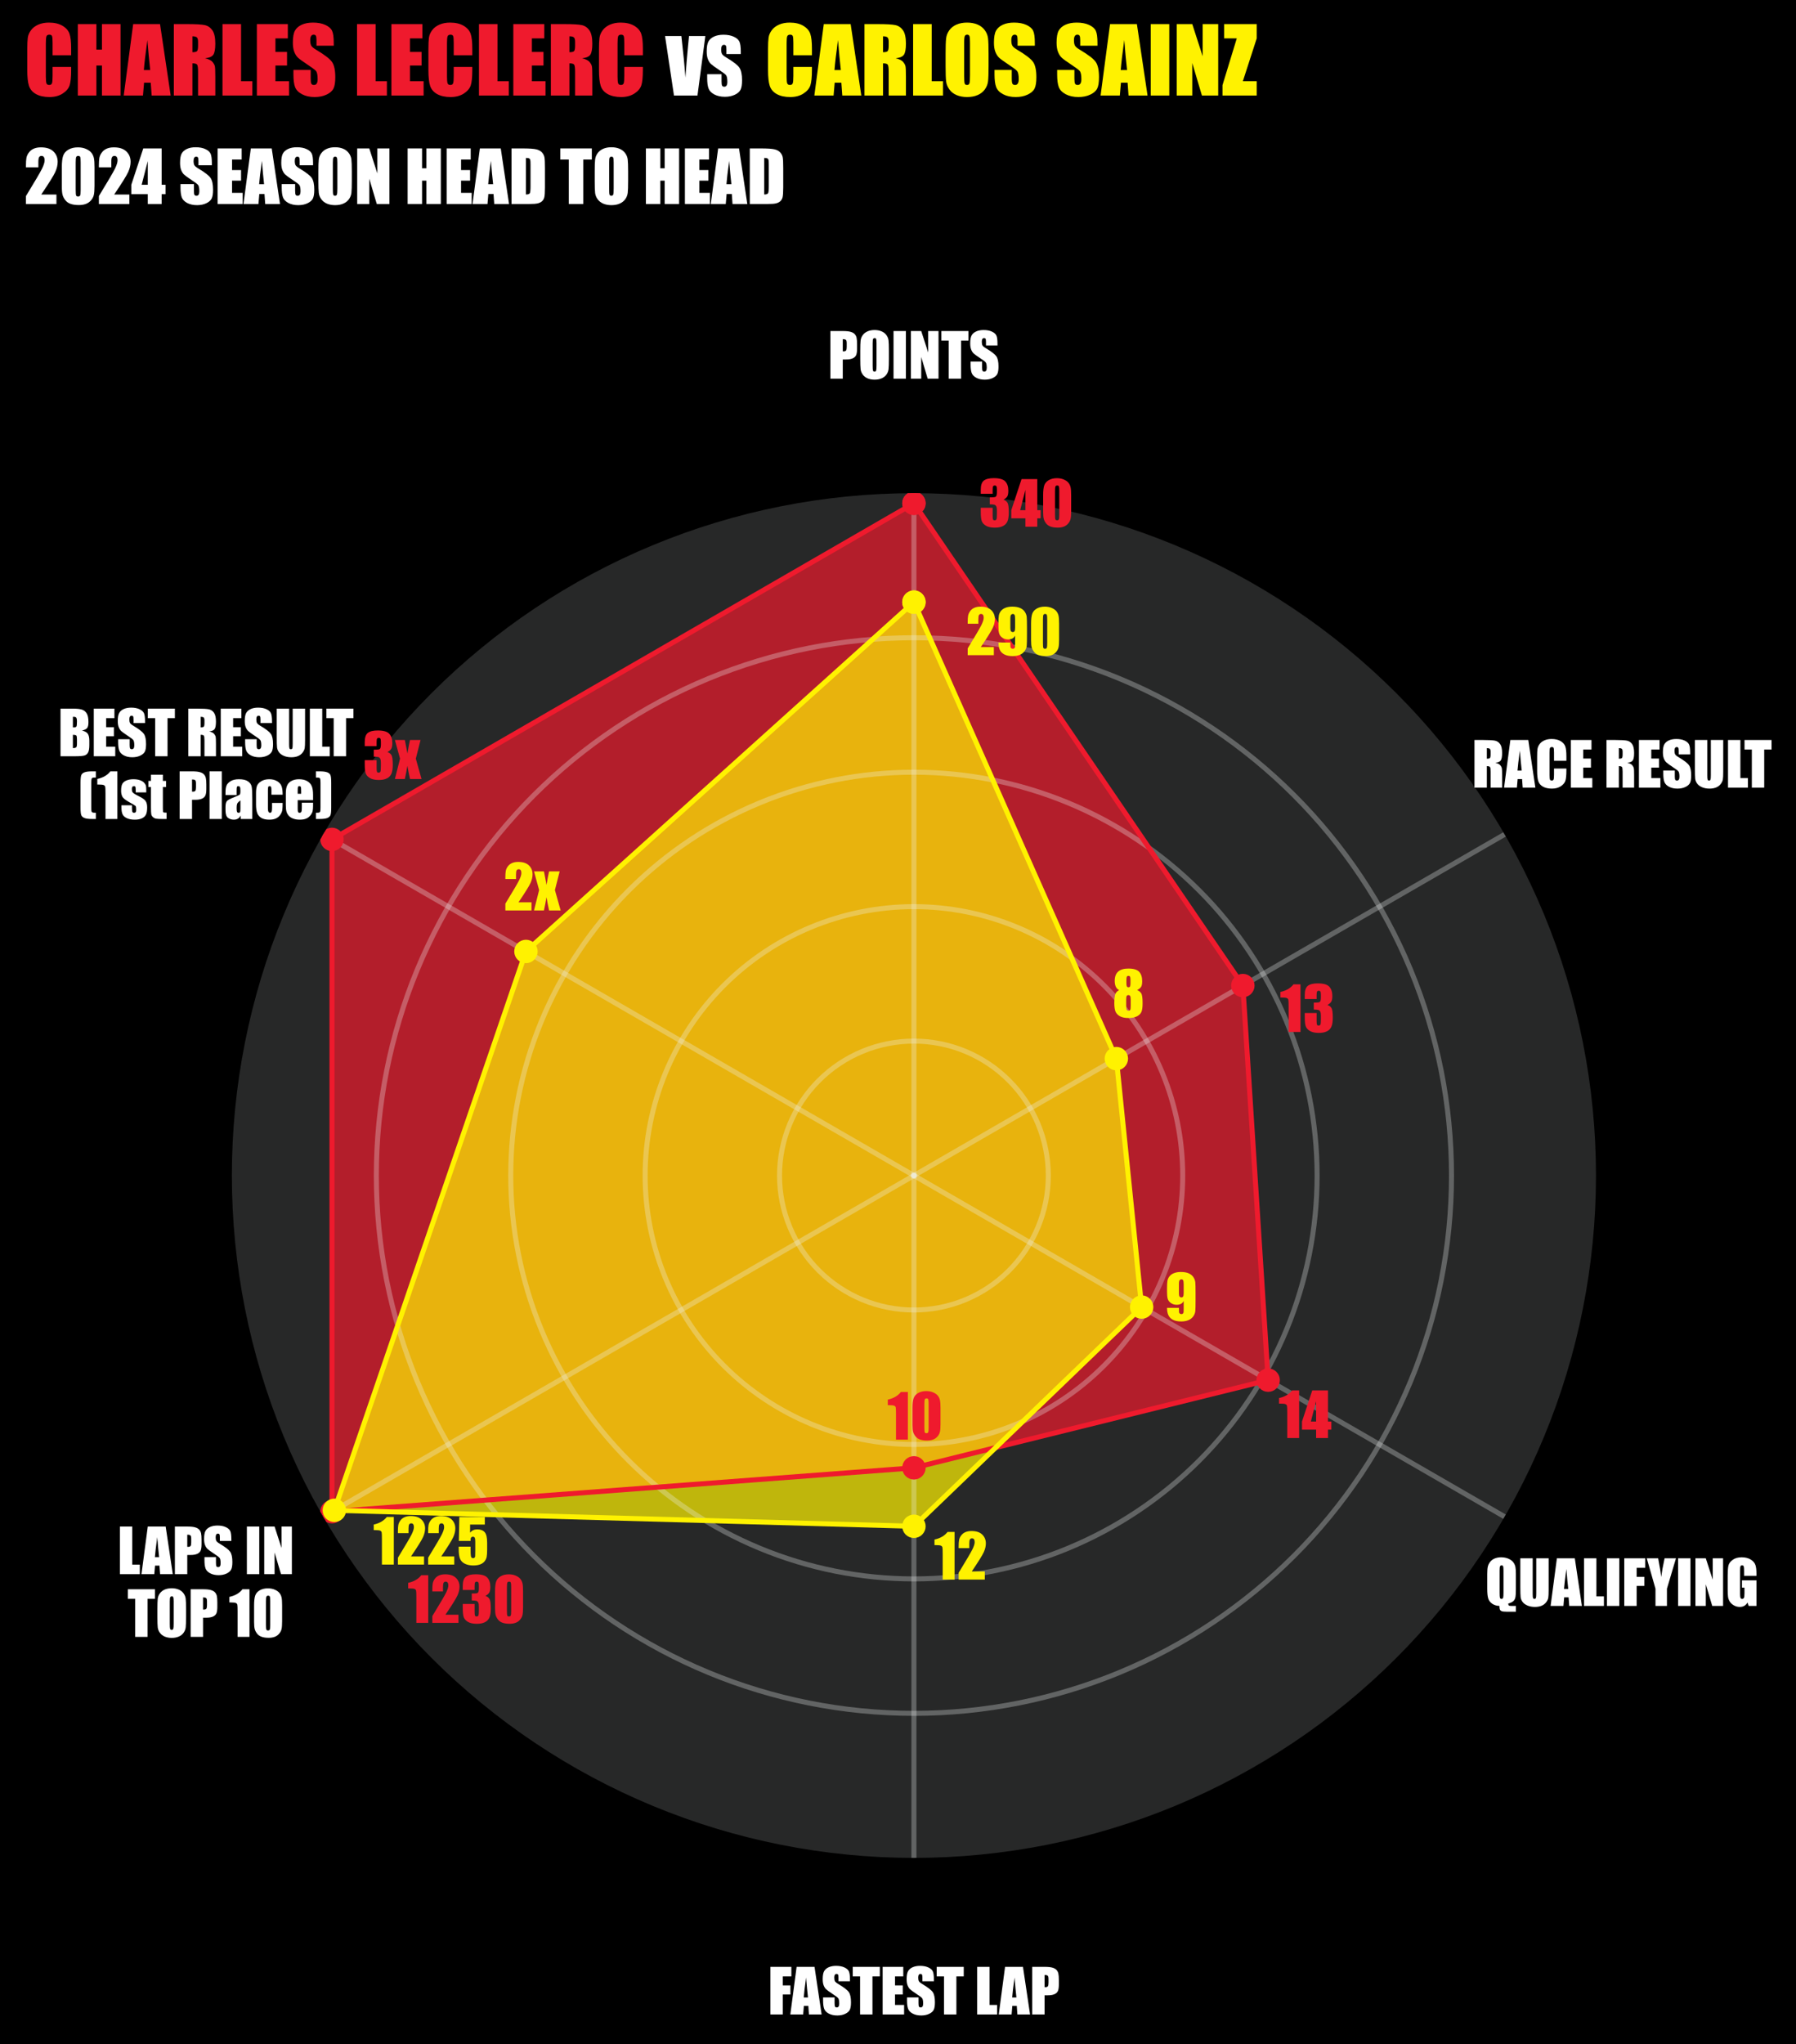 <?xml version="1.0" encoding="UTF-8" standalone="no"?> <svg xmlns="http://www.w3.org/2000/svg" xmlns:xlink="http://www.w3.org/1999/xlink" height="610.688pt" version="1.1" viewBox="0 0 536.782 610.688" width="536.782pt"><defs><style type="text/css">*{stroke-linecap:butt;stroke-linejoin:round;}</style></defs><g id="figure_1"><g id="patch_1"><path d="M 0 610.688 L 536.782 610.688 L 536.782 0 L 0 0 z "></path></g><g id="axes_1"><g id="patch_2"><path d="M 477 351.193 C 477 324.423 471.727 297.914 461.483 273.183 C 451.239 248.451 436.222 225.978 417.294 207.049 C 398.365 188.12 375.892 173.104 351.16 162.86 C 326.428 152.616 299.919 147.343 273.15 147.343 C 246.381 147.343 219.872 152.616 195.14 162.86 C 170.408 173.104 147.935 188.12 129.006 207.049 C 110.078 225.978 95.061 248.451 84.817 273.183 C 74.573 297.914 69.3 324.423 69.3 351.193 C 69.3 377.962 74.573 404.471 84.817 429.203 C 95.061 453.934 110.078 476.408 129.006 495.336 C 147.935 514.265 170.408 529.281 195.14 539.525 C 219.872 549.77 246.381 555.043 273.15 555.043 C 299.919 555.043 326.428 549.77 351.16 539.525 C 375.892 529.281 398.365 514.265 417.294 495.336 C 436.222 476.408 451.239 453.934 461.483 429.203 C 471.727 404.471 477 377.962 477 351.193 M 273.15 351.193 C 273.15 351.193 273.15 351.193 273.15 351.193 C 273.15 351.193 273.15 351.193 273.15 351.193 C 273.15 351.193 273.15 351.193 273.15 351.193 C 273.15 351.193 273.15 351.193 273.15 351.193 C 273.15 351.193 273.15 351.193 273.15 351.193 C 273.15 351.193 273.15 351.193 273.15 351.193 C 273.15 351.193 273.15 351.193 273.15 351.193 C 273.15 351.193 273.15 351.193 273.15 351.193 C 273.15 351.193 273.15 351.193 273.15 351.193 C 273.15 351.193 273.15 351.193 273.15 351.193 C 273.15 351.193 273.15 351.193 273.15 351.193 C 273.15 351.193 273.15 351.193 273.15 351.193 C 273.15 351.193 273.15 351.193 273.15 351.193 C 273.15 351.193 273.15 351.193 273.15 351.193 C 273.15 351.193 273.15 351.193 273.15 351.193 C 273.15 351.193 273.15 351.193 273.15 351.193 M 477 351.193 z " style="fill:#272828;"></path></g><g id="patch_3"><path clip-path="url(#p24b8069a42)" d="M 273.15 150.355 L 371.458 294.434 L 379.021 412.317 L 273.15 438.513 L 99.22 451.611 L 99.22 250.774 z " style="fill:#ef1a2d;opacity:0.7;"></path></g><g id="patch_4"><path clip-path="url(#p24b8069a42)" d="M 273.15 179.89 L 333.648 316.264 L 341.21 390.487 L 273.15 455.977 L 99.927 451.203 L 157.196 284.247 z " style="fill:#fff200;opacity:0.7;"></path></g><g id="matplotlib.axis_1"><g id="xtick_1"><g id="line2d_1"><path clip-path="url(#p24b8069a42)" d="M 273.15 351.193 L 273.15 147.343 " style="fill:none;stroke:#eff0f2;stroke-linecap:square;stroke-opacity:0.3;stroke-width:1.5;"></path></g><g id="text_1"><g style="fill:#ffffff;" transform="translate(247.445 113.126)scale(0.18 -0.18)"><defs><path d="M 4.109 79.047 L 24.812 79.047 Q 33.203 79.047 37.719 77.734 Q 42.234 76.422 44.5 73.922 Q 46.781 71.438 47.578 67.891 Q 48.391 64.359 48.391 56.938 L 48.391 50.047 Q 48.391 42.484 46.828 39.016 Q 45.266 35.547 41.094 33.688 Q 36.922 31.844 30.172 31.844 L 24.656 31.844 L 24.656 0 L 4.109 0 z M 24.656 65.531 L 24.656 45.406 Q 25.531 45.359 26.172 45.359 Q 29 45.359 30.094 46.75 Q 31.203 48.141 31.203 52.547 L 31.203 59.031 Q 31.203 63.094 29.922 64.312 Q 28.656 65.531 24.656 65.531 z " id="Impact-80"></path><path d="M 51.078 32.766 Q 51.078 20.844 50.516 15.891 Q 49.953 10.938 47 6.828 Q 44.047 2.734 39.016 0.531 Q 33.984 -1.656 27.297 -1.656 Q 20.953 -1.656 15.891 0.406 Q 10.844 2.484 7.766 6.641 Q 4.688 10.797 4.094 15.672 Q 3.516 20.562 3.516 32.766 L 3.516 46.297 Q 3.516 58.203 4.078 63.156 Q 4.641 68.109 7.594 72.203 Q 10.547 76.312 15.578 78.516 Q 20.609 80.719 27.297 80.719 Q 33.641 80.719 38.688 78.641 Q 43.75 76.562 46.828 72.406 Q 49.906 68.266 50.484 63.375 Q 51.078 58.5 51.078 46.297 z M 30.516 58.734 Q 30.516 64.266 29.906 65.797 Q 29.297 67.328 27.391 67.328 Q 25.781 67.328 24.922 66.078 Q 24.078 64.844 24.078 58.734 L 24.078 21.828 Q 24.078 14.938 24.641 13.328 Q 25.203 11.719 27.25 11.719 Q 29.344 11.719 29.922 13.578 Q 30.516 15.438 30.516 22.406 z " id="Impact-79"></path><path d="M 24.656 79.047 L 24.656 0 L 4.109 0 L 4.109 79.047 z " id="Impact-73"></path><path d="M 50 79.047 L 50 0 L 31.984 0 L 21.297 35.938 L 21.297 0 L 4.109 0 L 4.109 79.047 L 21.297 79.047 L 32.812 43.453 L 32.812 79.047 z " id="Impact-78"></path><path d="M 45.516 79.047 L 45.516 63.234 L 33.297 63.234 L 33.297 0 L 12.75 0 L 12.75 63.234 L 0.594 63.234 L 0.594 79.047 z " id="Impact-84"></path><path d="M 47.656 55.125 L 28.562 55.125 L 28.562 60.984 Q 28.562 65.094 27.828 66.203 Q 27.094 67.328 25.391 67.328 Q 23.531 67.328 22.578 65.812 Q 21.625 64.312 21.625 61.234 Q 21.625 57.281 22.703 55.281 Q 23.734 53.266 28.516 50.438 Q 42.234 42.281 45.797 37.062 Q 49.359 31.844 49.359 20.219 Q 49.359 11.766 47.375 7.766 Q 45.406 3.766 39.734 1.047 Q 34.078 -1.656 26.562 -1.656 Q 18.312 -1.656 12.469 1.469 Q 6.641 4.594 4.828 9.422 Q 3.031 14.266 3.031 23.141 L 3.031 28.328 L 22.125 28.328 L 22.125 18.703 Q 22.125 14.266 22.922 12.984 Q 23.734 11.719 25.781 11.719 Q 27.828 11.719 28.828 13.328 Q 29.828 14.938 29.828 18.109 Q 29.828 25.094 27.938 27.25 Q 25.984 29.391 18.312 34.422 Q 10.641 39.5 8.156 41.797 Q 5.672 44.094 4.031 48.141 Q 2.391 52.203 2.391 58.5 Q 2.391 67.578 4.703 71.781 Q 7.031 75.984 12.203 78.344 Q 17.391 80.719 24.703 80.719 Q 32.719 80.719 38.359 78.125 Q 44 75.531 45.828 71.594 Q 47.656 67.672 47.656 58.25 z " id="Impact-83"></path></defs><use xlink:href="#Impact-80"></use><use x="50.195" xlink:href="#Impact-79"></use><use x="104.834" xlink:href="#Impact-73"></use><use x="133.643" xlink:href="#Impact-78"></use><use x="187.793" xlink:href="#Impact-84"></use><use x="233.887" xlink:href="#Impact-83"></use></g></g></g><g id="xtick_2"><g id="line2d_2"><path clip-path="url(#p24b8069a42)" d="M 273.15 351.193 L 449.689 249.268 " style="fill:none;stroke:#eff0f2;stroke-linecap:square;stroke-opacity:0.3;stroke-width:1.5;"></path></g><g id="text_2"><g style="fill:#ffffff;" transform="translate(439.945 235.301)scale(0.18 -0.18)"><defs><path d="M 4.109 79.047 L 18.656 79.047 Q 33.203 79.047 38.344 77.922 Q 43.5 76.812 46.75 72.188 Q 50 67.578 50 57.469 Q 50 48.25 47.703 45.062 Q 45.406 41.891 38.672 41.266 Q 44.781 39.75 46.875 37.203 Q 48.969 34.672 49.484 32.547 Q 50 30.422 50 20.844 L 50 0 L 30.906 0 L 30.906 26.266 Q 30.906 32.625 29.906 34.125 Q 28.906 35.641 24.656 35.641 L 24.656 0 L 4.109 0 z M 24.656 65.531 L 24.656 47.953 Q 28.125 47.953 29.516 48.906 Q 30.906 49.859 30.906 55.078 L 30.906 59.422 Q 30.906 63.188 29.562 64.359 Q 28.219 65.531 24.656 65.531 z " id="Impact-82"></path><path d="M 39.594 79.047 L 51.375 0 L 30.328 0 L 29.297 14.203 L 21.922 14.203 L 20.703 0 L -0.594 0 L 9.859 79.047 z M 28.719 28.219 Q 27.156 41.656 25.594 61.375 Q 22.469 38.719 21.688 28.219 z " id="Impact-65"></path><path d="M 52.094 44.578 L 31.547 44.578 L 31.547 58.344 Q 31.547 64.359 30.875 65.844 Q 30.219 67.328 27.984 67.328 Q 25.438 67.328 24.75 65.516 Q 24.078 63.719 24.078 57.719 L 24.078 21 Q 24.078 15.234 24.75 13.469 Q 25.438 11.719 27.828 11.719 Q 30.125 11.719 30.828 13.469 Q 31.547 15.234 31.547 21.734 L 31.547 31.641 L 52.094 31.641 L 52.094 28.562 Q 52.094 16.312 50.359 11.188 Q 48.641 6.062 42.703 2.203 Q 36.766 -1.656 28.078 -1.656 Q 19.047 -1.656 13.188 1.609 Q 7.328 4.891 5.422 10.672 Q 3.516 16.453 3.516 28.078 L 3.516 51.172 Q 3.516 59.719 4.094 63.984 Q 4.688 68.266 7.594 72.219 Q 10.5 76.172 15.641 78.438 Q 20.797 80.719 27.484 80.719 Q 36.578 80.719 42.484 77.203 Q 48.391 73.688 50.234 68.438 Q 52.094 63.188 52.094 52.094 z " id="Impact-67"></path><path d="M 4.109 79.047 L 38.375 79.047 L 38.375 63.234 L 24.656 63.234 L 24.656 48.25 L 37.5 48.25 L 37.5 33.203 L 24.656 33.203 L 24.656 15.828 L 39.75 15.828 L 39.75 0 L 4.109 0 z " id="Impact-69"></path><path id="Impact-32"></path><path d="M 50.828 79.047 L 50.828 26.219 Q 50.828 17.234 50.234 13.594 Q 49.656 9.969 46.766 6.125 Q 43.891 2.297 39.172 0.312 Q 34.469 -1.656 28.078 -1.656 Q 21 -1.656 15.578 0.688 Q 10.156 3.031 7.469 6.781 Q 4.781 10.547 4.297 14.719 Q 3.812 18.891 3.812 32.281 L 3.812 79.047 L 24.359 79.047 L 24.359 19.781 Q 24.359 14.594 24.922 13.156 Q 25.484 11.719 27.203 11.719 Q 29.156 11.719 29.719 13.297 Q 30.281 14.891 30.281 20.797 L 30.281 79.047 z " id="Impact-85"></path><path d="M 24.656 79.047 L 24.656 15.828 L 37.156 15.828 L 37.156 0 L 4.109 0 L 4.109 79.047 z " id="Impact-76"></path></defs><use xlink:href="#Impact-82"></use><use x="53.857" xlink:href="#Impact-65"></use><use x="104.639" xlink:href="#Impact-67"></use><use x="160.01" xlink:href="#Impact-69"></use><use x="201.562" xlink:href="#Impact-32"></use><use x="219.189" xlink:href="#Impact-82"></use><use x="273.047" xlink:href="#Impact-69"></use><use x="314.6" xlink:href="#Impact-83"></use><use x="366.309" xlink:href="#Impact-85"></use><use x="420.996" xlink:href="#Impact-76"></use><use x="451.908" xlink:href="#Impact-84"></use></g></g></g><g id="xtick_3"><g id="line2d_3"><path clip-path="url(#p24b8069a42)" d="M 273.15 351.193 L 449.689 453.118 " style="fill:none;stroke:#eff0f2;stroke-linecap:square;stroke-opacity:0.3;stroke-width:1.5;"></path></g><g id="text_3"><g style="fill:#ffffff;" transform="translate(443.867 479.77)scale(0.18 -0.18)"><defs><path d="M 51.125 0 L 51.125 -9.578 L 35.594 -9.578 Q 29.984 -9.578 27.688 -8.719 Q 25.391 -7.859 24.578 -6.141 Q 23.781 -4.438 23.781 0 Q 16.797 0.203 11.766 3.656 Q 6.734 7.125 5.125 12.469 Q 3.516 17.828 3.516 28.469 L 3.516 52.938 Q 3.516 60.984 4.469 65.203 Q 5.422 69.438 8.391 73.172 Q 11.375 76.906 16.062 78.812 Q 20.75 80.719 26.469 80.719 Q 33.344 80.719 38.734 78.375 Q 44.141 76.031 46.797 72.406 Q 49.469 68.797 50.266 64.906 Q 51.078 61.031 51.078 53.375 L 51.078 27.688 Q 51.078 17.141 50.047 13.375 Q 49.031 9.625 46.125 7.391 Q 43.219 5.172 38.375 4 Q 38.531 1.375 39.484 0.688 Q 40.438 0 44 0 z M 30.516 58.734 Q 30.516 64.266 29.906 65.797 Q 29.297 67.328 27.391 67.328 Q 25.781 67.328 24.922 66.078 Q 24.078 64.844 24.078 58.734 L 24.078 21.828 Q 24.078 14.938 24.641 13.328 Q 25.203 11.719 27.25 11.719 Q 29.344 11.719 29.922 13.578 Q 30.516 15.438 30.516 22.406 z " id="Impact-81"></path><path d="M 4.109 79.047 L 38.922 79.047 L 38.922 63.234 L 24.656 63.234 L 24.656 48.25 L 37.359 48.25 L 37.359 33.203 L 24.656 33.203 L 24.656 0 L 4.109 0 z " id="Impact-70"></path><path d="M 47.906 79.047 L 32.906 28.609 L 32.906 0 L 13.875 0 L 13.875 28.609 L -0.594 79.047 L 18.312 79.047 Q 22.75 55.953 23.297 47.953 Q 25 60.594 29 79.047 z " id="Impact-89"></path><path d="M 51.266 49.953 L 30.719 49.953 L 30.719 57.125 Q 30.719 63.922 30.125 65.625 Q 29.547 67.328 27.344 67.328 Q 25.438 67.328 24.75 65.859 Q 24.078 64.406 24.078 58.344 L 24.078 20.406 Q 24.078 15.094 24.75 13.406 Q 25.438 11.719 27.484 11.719 Q 29.734 11.719 30.531 13.625 Q 31.344 15.531 31.344 21.047 L 31.344 30.422 L 27.203 30.422 L 27.203 42.438 L 51.266 42.438 L 51.266 0 L 38.328 0 L 36.422 5.672 Q 34.328 2 31.125 0.172 Q 27.938 -1.656 23.578 -1.656 Q 18.406 -1.656 13.891 0.859 Q 9.375 3.375 7.031 7.078 Q 4.688 10.797 4.094 14.875 Q 3.516 18.953 3.516 27.094 L 3.516 50.594 Q 3.516 61.922 4.734 67.047 Q 5.953 72.172 11.734 76.438 Q 17.531 80.719 26.703 80.719 Q 35.75 80.719 41.703 77 Q 47.656 73.297 49.453 68.188 Q 51.266 63.094 51.266 53.375 z " id="Impact-71"></path></defs><use xlink:href="#Impact-81"></use><use x="54.639" xlink:href="#Impact-85"></use><use x="109.326" xlink:href="#Impact-65"></use><use x="160.107" xlink:href="#Impact-76"></use><use x="198.145" xlink:href="#Impact-73"></use><use x="226.953" xlink:href="#Impact-70"></use><use x="268.998" xlink:href="#Impact-89"></use><use x="316.312" xlink:href="#Impact-73"></use><use x="345.121" xlink:href="#Impact-78"></use><use x="399.271" xlink:href="#Impact-71"></use></g></g></g><g id="xtick_4"><g id="line2d_4"><path clip-path="url(#p24b8069a42)" d="M 273.15 351.193 L 273.15 555.043 " style="fill:none;stroke:#eff0f2;stroke-linecap:square;stroke-opacity:0.3;stroke-width:1.5;"></path></g><g id="text_4"><g style="fill:#ffffff;" transform="translate(229.513 601.826)scale(0.18 -0.18)"><use xlink:href="#Impact-70"></use><use x="37.795" xlink:href="#Impact-65"></use><use x="88.576" xlink:href="#Impact-83"></use><use x="140.285" xlink:href="#Impact-84"></use><use x="186.379" xlink:href="#Impact-69"></use><use x="227.932" xlink:href="#Impact-83"></use><use x="279.641" xlink:href="#Impact-84"></use><use x="325.734" xlink:href="#Impact-32"></use><use x="343.361" xlink:href="#Impact-76"></use><use x="383.898" xlink:href="#Impact-65"></use><use x="434.68" xlink:href="#Impact-80"></use></g></g></g><g id="xtick_5"><g id="line2d_5"><path clip-path="url(#p24b8069a42)" d="M 273.15 351.193 L 96.611 453.118 " style="fill:none;stroke:#eff0f2;stroke-linecap:square;stroke-opacity:0.3;stroke-width:1.5;"></path></g><g id="text_5"><g style="fill:#ffffff;" transform="translate(35.094 470.283)scale(0.18 -0.18)"><use xlink:href="#Impact-76"></use><use x="40.537" xlink:href="#Impact-65"></use><use x="91.318" xlink:href="#Impact-80"></use><use x="141.514" xlink:href="#Impact-83"></use><use x="193.223" xlink:href="#Impact-32"></use><use x="210.85" xlink:href="#Impact-73"></use><use x="239.658" xlink:href="#Impact-78"></use></g><g style="fill:#ffffff;" transform="translate(38.113 489.019)scale(0.18 -0.18)"><defs><path d="M 33.938 79.047 L 33.938 0 L 14.203 0 L 14.203 42.391 Q 14.203 51.562 13.766 53.422 Q 13.328 55.281 11.344 56.219 Q 9.375 57.172 2.547 57.172 L 0.594 57.172 L 0.594 66.406 Q 14.891 69.484 22.312 79.047 z " id="Impact-49"></path><path d="M 50.047 52.297 L 50.047 25.922 Q 50.047 16.938 49.062 12.828 Q 48.094 8.734 45.016 5.172 Q 41.938 1.609 37.594 0.047 Q 33.25 -1.516 27.875 -1.516 Q 20.797 -1.516 16.109 0.125 Q 11.422 1.766 8.641 5.219 Q 5.859 8.688 4.688 12.516 Q 3.516 16.359 3.516 24.703 L 3.516 52.297 Q 3.516 63.188 5.391 68.609 Q 7.281 74.031 12.859 77.297 Q 18.453 80.562 26.422 80.562 Q 32.906 80.562 38.031 78.297 Q 43.172 76.031 45.703 72.75 Q 48.25 69.484 49.141 65.375 Q 50.047 61.281 50.047 52.297 z M 30.328 58.938 Q 30.328 65.234 29.719 66.812 Q 29.109 68.406 26.859 68.406 Q 24.656 68.406 23.953 66.719 Q 23.25 65.047 23.25 58.938 L 23.25 20.359 Q 23.25 13.484 23.906 12.062 Q 24.562 10.641 26.766 10.641 Q 28.953 10.641 29.641 12.297 Q 30.328 13.969 30.328 19.781 z " id="Impact-48"></path></defs><use xlink:href="#Impact-84"></use><use x="46.094" xlink:href="#Impact-79"></use><use x="100.732" xlink:href="#Impact-80"></use><use x="150.928" xlink:href="#Impact-32"></use><use x="168.555" xlink:href="#Impact-49"></use><use x="206.641" xlink:href="#Impact-48"></use></g></g></g><g id="xtick_6"><g id="line2d_6"><path clip-path="url(#p24b8069a42)" d="M 273.15 351.193 L 96.611 249.268 " style="fill:none;stroke:#eff0f2;stroke-linecap:square;stroke-opacity:0.3;stroke-width:1.5;"></path></g><g id="text_6"><g style="fill:#ffffff;" transform="translate(17.348 225.933)scale(0.18 -0.18)"><defs><path d="M 4.109 79.047 L 24.609 79.047 Q 34.328 79.047 39.328 77.531 Q 44.344 76.031 47.406 71.406 Q 50.484 66.797 50.484 56.547 Q 50.484 49.609 48.312 46.875 Q 46.141 44.141 39.75 42.672 Q 46.875 41.062 49.406 37.328 Q 51.953 33.594 51.953 25.875 L 51.953 18.562 Q 51.953 10.547 50.125 6.688 Q 48.297 2.828 44.281 1.406 Q 40.281 0 27.875 0 L 4.109 0 z M 24.656 65.531 L 24.656 47.953 Q 25.984 48 26.703 48 Q 29.734 48 30.562 49.484 Q 31.391 50.984 31.391 58.016 Q 31.391 61.719 30.703 63.203 Q 30.031 64.703 28.922 65.094 Q 27.828 65.484 24.656 65.531 z M 24.656 35.641 L 24.656 13.531 Q 29 13.672 30.188 14.891 Q 31.391 16.109 31.391 20.906 L 31.391 28.266 Q 31.391 33.344 30.312 34.422 Q 29.25 35.5 24.656 35.641 z " id="Impact-66"></path></defs><use xlink:href="#Impact-66"></use><use x="55.225" xlink:href="#Impact-69"></use><use x="96.777" xlink:href="#Impact-83"></use><use x="148.486" xlink:href="#Impact-84"></use><use x="194.58" xlink:href="#Impact-32"></use><use x="212.207" xlink:href="#Impact-82"></use><use x="266.064" xlink:href="#Impact-69"></use><use x="307.617" xlink:href="#Impact-83"></use><use x="359.326" xlink:href="#Impact-85"></use><use x="414.014" xlink:href="#Impact-76"></use><use x="444.926" xlink:href="#Impact-84"></use></g><g style="fill:#ffffff;" transform="translate(23.329 244.669)scale(0.18 -0.18)"><defs><path d="M 29.547 79.047 L 29.547 68.75 Q 25.484 68.75 24.281 68.406 Q 23.094 68.062 22.531 66.812 Q 21.969 65.578 21.969 59.766 L 21.969 19.281 Q 21.969 13.875 22.406 12.531 Q 22.859 11.188 24.047 10.734 Q 25.25 10.297 29.547 10.297 L 29.547 0 L 23.344 0 Q 14.75 0 10.719 1.578 Q 6.688 3.172 5.391 6.25 Q 4.109 9.328 4.109 19.344 L 4.109 59.719 Q 4.109 69.672 5.375 72.797 Q 6.641 75.922 10.781 77.484 Q 14.938 79.047 23.344 79.047 z " id="Impact-40"></path><path d="M 43.797 44.094 L 26.312 44.094 L 26.312 47.609 Q 26.312 52.094 25.797 53.297 Q 25.297 54.5 23.25 54.5 Q 21.578 54.5 20.75 53.391 Q 19.922 52.297 19.922 50.094 Q 19.922 47.125 20.328 45.734 Q 20.75 44.344 22.828 42.672 Q 24.906 41.016 31.344 37.844 Q 39.938 33.641 42.625 29.938 Q 45.312 26.219 45.312 19.141 Q 45.312 11.234 43.266 7.203 Q 41.219 3.172 36.406 1 Q 31.594 -1.172 24.812 -1.172 Q 17.281 -1.172 11.938 1.172 Q 6.594 3.516 4.594 7.516 Q 2.594 11.531 2.594 19.625 L 2.594 22.75 L 20.062 22.75 L 20.062 18.656 Q 20.062 13.422 20.719 11.859 Q 21.391 10.297 23.344 10.297 Q 25.438 10.297 26.266 11.344 Q 27.094 12.406 27.094 15.766 Q 27.094 20.406 26.031 21.578 Q 24.906 22.75 14.547 28.516 Q 5.859 33.406 3.953 37.375 Q 2.047 41.359 2.047 46.828 Q 2.047 54.594 4.094 58.281 Q 6.156 61.969 11.062 63.969 Q 15.969 65.969 22.469 65.969 Q 28.906 65.969 33.422 64.328 Q 37.938 62.703 40.359 60.016 Q 42.781 57.328 43.281 55.031 Q 43.797 52.734 43.797 47.859 z " id="Impact-115"></path><path d="M 24.312 73.438 L 24.312 63.234 L 29.641 63.234 L 29.641 52.984 L 24.312 52.984 L 24.312 18.312 Q 24.312 11.922 24.969 11.188 Q 25.641 10.453 30.469 10.453 L 30.469 0 L 22.516 0 Q 15.766 0 12.891 0.562 Q 10.016 1.125 7.812 3.141 Q 5.609 5.172 5.078 7.781 Q 4.547 10.406 4.547 20.062 L 4.547 52.984 L 0.297 52.984 L 0.297 63.234 L 4.547 63.234 L 4.547 73.438 z " id="Impact-116"></path><path d="M 23.828 79.047 L 23.828 0 L 3.516 0 L 3.516 79.047 z " id="Impact-108"></path><path d="M 21.141 39.703 L 2.641 39.703 L 2.641 44.047 Q 2.641 51.562 4.375 55.641 Q 6.109 59.719 11.328 62.844 Q 16.547 65.969 24.906 65.969 Q 34.906 65.969 39.984 62.422 Q 45.062 58.891 46.094 53.734 Q 47.125 48.578 47.125 32.516 L 47.125 0 L 27.938 0 L 27.938 5.766 Q 26.125 2.297 23.266 0.562 Q 20.406 -1.172 16.453 -1.172 Q 11.281 -1.172 6.953 1.734 Q 2.641 4.641 2.641 14.453 L 2.641 19.781 Q 2.641 27.047 4.938 29.688 Q 7.234 32.328 16.312 35.844 Q 26.031 39.656 26.703 40.969 Q 27.391 42.281 27.391 46.344 Q 27.391 51.422 26.625 52.953 Q 25.875 54.5 24.125 54.5 Q 22.125 54.5 21.625 53.203 Q 21.141 51.906 21.141 46.484 z M 27.391 30.812 Q 22.656 27.344 21.891 25 Q 21.141 22.656 21.141 18.266 Q 21.141 13.234 21.797 11.766 Q 22.469 10.297 24.422 10.297 Q 26.266 10.297 26.828 11.438 Q 27.391 12.594 27.391 17.484 z " id="Impact-97"></path><path d="M 47.125 40.328 L 28.516 40.328 L 28.516 47.797 Q 28.516 51.703 27.875 53.094 Q 27.25 54.5 25.531 54.5 Q 23.828 54.5 23.234 53.266 Q 22.656 52.047 22.656 47.797 L 22.656 17.234 Q 22.656 13.766 23.531 12.031 Q 24.422 10.297 26.125 10.297 Q 28.125 10.297 28.828 12.109 Q 29.547 13.922 29.547 18.953 L 29.547 26.656 L 47.125 26.656 Q 47.078 18.891 46.562 15.016 Q 46.047 11.141 43.281 7.062 Q 40.531 2.984 36.078 0.906 Q 31.641 -1.172 25.094 -1.172 Q 16.75 -1.172 11.859 1.688 Q 6.984 4.547 4.953 9.688 Q 2.938 14.844 2.938 24.312 L 2.938 42.719 Q 2.938 50.984 4.594 55.172 Q 6.25 59.375 11.672 62.672 Q 17.094 65.969 24.859 65.969 Q 32.562 65.969 38.031 62.688 Q 43.5 59.422 45.312 54.438 Q 47.125 49.469 47.125 40.328 z " id="Impact-99"></path><path d="M 48.188 31.25 L 22.656 31.25 L 22.656 17.234 Q 22.656 12.844 23.281 11.562 Q 23.922 10.297 25.734 10.297 Q 27.984 10.297 28.734 11.984 Q 29.5 13.672 29.5 18.5 L 29.5 27.047 L 48.188 27.047 L 48.188 22.266 Q 48.188 16.266 47.438 13.031 Q 46.688 9.812 43.891 6.141 Q 41.109 2.484 36.828 0.656 Q 32.562 -1.172 26.125 -1.172 Q 19.875 -1.172 15.078 0.625 Q 10.297 2.438 7.641 5.578 Q 4.984 8.734 3.953 12.516 Q 2.938 16.312 2.938 23.531 L 2.938 42.438 Q 2.938 50.922 5.219 55.828 Q 7.516 60.75 12.734 63.359 Q 17.969 65.969 24.75 65.969 Q 33.062 65.969 38.453 62.812 Q 43.844 59.672 46.016 54.469 Q 48.188 49.266 48.188 39.844 z M 28.422 41.797 L 28.422 46.531 Q 28.422 51.562 27.875 53.031 Q 27.344 54.5 25.688 54.5 Q 23.641 54.5 23.141 53.25 Q 22.656 52 22.656 46.531 L 22.656 41.797 z " id="Impact-101"></path><path d="M 1.766 79.047 L 7.953 79.047 Q 16.359 79.047 20.5 77.484 Q 24.656 75.922 25.922 72.797 Q 27.203 69.672 27.203 59.719 L 27.203 19.344 Q 27.203 9.328 25.922 6.25 Q 24.656 3.172 20.594 1.578 Q 16.547 0 7.953 0 L 1.766 0 L 1.766 10.297 Q 6.109 10.297 7.281 10.734 Q 8.453 11.188 8.906 12.531 Q 9.375 13.875 9.375 19.281 L 9.375 59.766 Q 9.375 65.578 8.781 66.812 Q 8.203 68.062 7 68.406 Q 5.812 68.75 1.766 68.75 z " id="Impact-41"></path></defs><use xlink:href="#Impact-40"></use><use x="31.348" xlink:href="#Impact-49"></use><use x="69.434" xlink:href="#Impact-115"></use><use x="116.504" xlink:href="#Impact-116"></use><use x="146.973" xlink:href="#Impact-32"></use><use x="164.6" xlink:href="#Impact-80"></use><use x="214.795" xlink:href="#Impact-108"></use><use x="242.188" xlink:href="#Impact-97"></use><use x="292.578" xlink:href="#Impact-99"></use><use x="342.041" xlink:href="#Impact-101"></use><use x="393.164" xlink:href="#Impact-41"></use></g></g></g></g><g id="matplotlib.axis_2"><g id="ytick_1"><g id="line2d_7"><path clip-path="url(#p24b8069a42)" d="M 273.15 311.025 C 278.425 311.025 283.648 312.064 288.521 314.083 C 293.395 316.101 297.823 319.06 301.553 322.79 C 305.283 326.52 308.241 330.948 310.26 335.821 C 312.278 340.694 313.317 345.918 313.317 351.193 C 313.317 356.467 312.278 361.691 310.26 366.564 C 308.241 371.437 305.283 375.866 301.553 379.595 C 297.823 383.325 293.395 386.284 288.521 388.303 C 283.648 390.321 278.425 391.36 273.15 391.36 C 267.875 391.36 262.652 390.321 257.779 388.303 C 252.905 386.284 248.477 383.325 244.747 379.595 C 241.017 375.866 238.059 371.437 236.04 366.564 C 234.022 361.691 232.983 356.467 232.983 351.193 C 232.983 345.918 234.022 340.694 236.04 335.821 C 238.059 330.948 241.017 326.52 244.747 322.79 C 248.477 319.06 252.905 316.101 257.779 314.083 C 262.652 312.064 267.875 311.025 273.15 311.025 " style="fill:none;stroke:#eff0f2;stroke-linecap:square;stroke-opacity:0.3;stroke-width:1.5;"></path></g></g><g id="ytick_2"><g id="line2d_8"><path clip-path="url(#p24b8069a42)" d="M 273.15 270.858 C 283.699 270.858 294.146 272.936 303.893 276.973 C 313.639 281.01 322.496 286.928 329.955 294.387 C 337.415 301.847 343.333 310.703 347.37 320.45 C 351.407 330.196 353.485 340.643 353.485 351.193 C 353.485 361.742 351.407 372.189 347.37 381.936 C 343.333 391.682 337.415 400.538 329.955 407.998 C 322.496 415.458 313.639 421.375 303.893 425.412 C 294.146 429.45 283.699 431.528 273.15 431.528 C 262.601 431.528 252.154 429.45 242.407 425.412 C 232.661 421.375 223.804 415.458 216.345 407.998 C 208.885 400.538 202.967 391.682 198.93 381.936 C 194.893 372.189 192.815 361.742 192.815 351.193 C 192.815 340.643 194.893 330.196 198.93 320.45 C 202.967 310.703 208.885 301.847 216.345 294.387 C 223.804 286.928 232.661 281.01 242.407 276.973 C 252.154 272.936 262.601 270.858 273.15 270.858 " style="fill:none;stroke:#eff0f2;stroke-linecap:square;stroke-opacity:0.3;stroke-width:1.5;"></path></g></g><g id="ytick_3"><g id="line2d_9"><path clip-path="url(#p24b8069a42)" d="M 273.15 230.69 C 288.974 230.69 304.645 233.807 319.264 239.863 C 333.884 245.919 347.169 254.795 358.358 265.985 C 369.548 277.174 378.424 290.459 384.48 305.078 C 390.535 319.698 393.652 335.368 393.652 351.193 C 393.652 367.017 390.535 382.687 384.48 397.307 C 378.424 411.927 369.548 425.211 358.358 436.401 C 347.169 447.59 333.884 456.467 319.264 462.522 C 304.645 468.578 288.974 471.695 273.15 471.695 C 257.326 471.695 241.655 468.578 227.036 462.522 C 212.416 456.467 199.131 447.59 187.942 436.401 C 176.752 425.211 167.876 411.927 161.82 397.307 C 155.765 382.687 152.648 367.017 152.648 351.193 C 152.648 335.368 155.765 319.698 161.82 305.078 C 167.876 290.459 176.752 277.174 187.942 265.985 C 199.131 254.795 212.416 245.919 227.036 239.863 C 241.655 233.807 257.326 230.69 273.15 230.69 " style="fill:none;stroke:#eff0f2;stroke-linecap:square;stroke-opacity:0.3;stroke-width:1.5;"></path></g></g><g id="ytick_4"><g id="line2d_10"><path clip-path="url(#p24b8069a42)" d="M 273.15 190.523 C 294.249 190.523 315.143 194.679 334.636 202.753 C 354.129 210.827 371.842 222.663 386.761 237.582 C 401.68 252.501 413.515 270.214 421.59 289.707 C 429.664 309.2 433.82 330.094 433.82 351.193 C 433.82 372.292 429.664 393.185 421.59 412.678 C 413.515 432.171 401.68 449.884 386.761 464.803 C 371.842 479.723 354.129 491.558 334.636 499.632 C 315.143 507.707 294.249 511.863 273.15 511.863 C 252.051 511.863 231.157 507.707 211.664 499.632 C 192.171 491.558 174.458 479.723 159.539 464.803 C 144.62 449.884 132.785 432.171 124.71 412.678 C 116.636 393.185 112.48 372.292 112.48 351.193 C 112.48 330.094 116.636 309.2 124.71 289.707 C 132.785 270.214 144.62 252.501 159.539 237.582 C 174.458 222.663 192.171 210.827 211.664 202.753 C 231.157 194.679 252.051 190.523 273.15 190.523 " style="fill:none;stroke:#eff0f2;stroke-linecap:square;stroke-opacity:0.3;stroke-width:1.5;"></path></g></g></g><g id="line2d_11"><path clip-path="url(#p24b8069a42)" d="M 273.15 150.355 L 371.458 294.434 L 379.021 412.317 L 273.15 438.513 L 99.22 451.611 L 99.22 250.774 L 273.15 150.355 " style="fill:none;stroke:#ef1a2d;stroke-linecap:square;stroke-width:1.5;"></path><defs><path d="M 0 3 C 0.796 3 1.559 2.684 2.121 2.121 C 2.684 1.559 3 0.796 3 0 C 3 -0.796 2.684 -1.559 2.121 -2.121 C 1.559 -2.684 0.796 -3 0 -3 C -0.796 -3 -1.559 -2.684 -2.121 -2.121 C -2.684 -1.559 -3 -0.796 -3 0 C -3 0.796 -2.684 1.559 -2.121 2.121 C -1.559 2.684 -0.796 3 0 3 z " id="m4d5192efc3" style="stroke:#ef1a2d;"></path></defs><g clip-path="url(#p24b8069a42)"><use style="fill:#ef1a2d;stroke:#ef1a2d;" x="273.15" xlink:href="#m4d5192efc3" y="150.355"></use><use style="fill:#ef1a2d;stroke:#ef1a2d;" x="371.458" xlink:href="#m4d5192efc3" y="294.434"></use><use style="fill:#ef1a2d;stroke:#ef1a2d;" x="379.021" xlink:href="#m4d5192efc3" y="412.317"></use><use style="fill:#ef1a2d;stroke:#ef1a2d;" x="273.15" xlink:href="#m4d5192efc3" y="438.513"></use><use style="fill:#ef1a2d;stroke:#ef1a2d;" x="99.22" xlink:href="#m4d5192efc3" y="451.611"></use><use style="fill:#ef1a2d;stroke:#ef1a2d;" x="99.22" xlink:href="#m4d5192efc3" y="250.774"></use><use style="fill:#ef1a2d;stroke:#ef1a2d;" x="273.15" xlink:href="#m4d5192efc3" y="150.355"></use></g></g><g id="line2d_12"><path clip-path="url(#p24b8069a42)" d="M 273.15 179.89 L 333.648 316.264 L 341.21 390.487 L 273.15 455.977 L 99.927 451.203 L 157.196 284.247 L 273.15 179.89 " style="fill:none;stroke:#fff200;stroke-linecap:square;stroke-width:1.5;"></path><defs><path d="M 0 3 C 0.796 3 1.559 2.684 2.121 2.121 C 2.684 1.559 3 0.796 3 0 C 3 -0.796 2.684 -1.559 2.121 -2.121 C 1.559 -2.684 0.796 -3 0 -3 C -0.796 -3 -1.559 -2.684 -2.121 -2.121 C -2.684 -1.559 -3 -0.796 -3 0 C -3 0.796 -2.684 1.559 -2.121 2.121 C -1.559 2.684 -0.796 3 0 3 z " id="m99e3aa67d2" style="stroke:#fff200;"></path></defs><g clip-path="url(#p24b8069a42)"><use style="fill:#fff200;stroke:#fff200;" x="273.15" xlink:href="#m99e3aa67d2" y="179.89"></use><use style="fill:#fff200;stroke:#fff200;" x="333.648" xlink:href="#m99e3aa67d2" y="316.264"></use><use style="fill:#fff200;stroke:#fff200;" x="341.21" xlink:href="#m99e3aa67d2" y="390.487"></use><use style="fill:#fff200;stroke:#fff200;" x="273.15" xlink:href="#m99e3aa67d2" y="455.977"></use><use style="fill:#fff200;stroke:#fff200;" x="99.927" xlink:href="#m99e3aa67d2" y="451.203"></use><use style="fill:#fff200;stroke:#fff200;" x="157.196" xlink:href="#m99e3aa67d2" y="284.247"></use><use style="fill:#fff200;stroke:#fff200;" x="273.15" xlink:href="#m99e3aa67d2" y="179.89"></use></g></g><g id="text_7"><g style="fill:#ef1a2d;" transform="translate(292.599 157.354)scale(0.18 -0.18)"><defs><path d="M 40.578 44.781 Q 45.062 43.266 47.266 39.812 Q 49.469 36.375 49.469 23.688 Q 49.469 14.266 47.312 9.062 Q 45.172 3.859 39.891 1.141 Q 34.625 -1.562 26.375 -1.562 Q 17 -1.562 11.641 1.578 Q 6.297 4.734 4.609 9.297 Q 2.938 13.875 2.938 25.141 L 2.938 31.391 L 22.656 31.391 L 22.656 18.562 Q 22.656 13.422 23.266 12.031 Q 23.875 10.641 25.984 10.641 Q 28.266 10.641 29 12.391 Q 29.734 14.156 29.734 21.578 L 29.734 27.047 Q 29.734 31.594 28.703 33.688 Q 27.688 35.797 25.688 36.453 Q 23.688 37.109 17.922 37.203 L 17.922 48.688 Q 24.953 48.688 26.609 49.219 Q 28.266 49.75 29 51.562 Q 29.734 53.375 29.734 57.234 L 29.734 61.625 Q 29.734 65.766 28.875 67.078 Q 28.031 68.406 26.219 68.406 Q 24.172 68.406 23.406 67.016 Q 22.656 65.625 22.656 61.078 L 22.656 54.594 L 2.938 54.594 L 2.938 61.328 Q 2.938 72.656 8.109 76.625 Q 13.281 80.609 24.562 80.609 Q 38.672 80.609 43.703 75.094 Q 48.734 69.578 48.734 59.766 Q 48.734 53.125 46.922 50.172 Q 45.125 47.219 40.578 44.781 z " id="Impact-51"></path><path d="M 43.75 79.047 L 43.75 27.391 L 49.359 27.391 L 49.359 13.922 L 43.75 13.922 L 43.75 0 L 24.031 0 L 24.031 13.922 L 0.594 13.922 L 0.594 27.391 L 17.625 79.047 z M 24.031 27.391 L 24.031 61.031 L 15.328 27.391 z " id="Impact-52"></path></defs><use xlink:href="#Impact-51"></use><use x="53.027" xlink:href="#Impact-52"></use><use x="102.979" xlink:href="#Impact-48"></use></g></g><g id="text_8"><g style="fill:#fff200;" transform="translate(288.748 195.733)scale(0.18 -0.18)"><defs><path d="M 46.047 13.484 L 46.047 0 L 2.641 0 L 2.641 11.281 Q 21.922 42.828 25.562 50.312 Q 29.203 57.812 29.203 62.016 Q 29.203 65.234 28.094 66.812 Q 27 68.406 24.75 68.406 Q 22.516 68.406 21.406 66.641 Q 20.312 64.891 20.312 59.672 L 20.312 52.156 L 2.641 52.156 L 2.641 55.031 Q 2.641 61.672 3.312 65.5 Q 4 69.344 6.688 73.047 Q 9.375 76.766 13.672 78.656 Q 17.969 80.562 23.969 80.562 Q 35.75 80.562 41.766 74.719 Q 47.797 68.891 47.797 59.969 Q 47.797 53.172 44.406 45.594 Q 41.016 38.031 24.422 13.484 z " id="Impact-50"></path><path d="M 3.516 21 L 23.25 21 Q 23.25 15.484 23.391 14.031 Q 23.531 12.594 24.578 11.609 Q 25.641 10.641 27.438 10.641 Q 28.953 10.641 29.922 11.562 Q 30.906 12.5 31.031 13.969 Q 31.156 15.438 31.156 19.875 L 31.156 32.469 Q 29.688 29.297 26.75 27.703 Q 23.828 26.125 19.484 26.125 Q 14.062 26.125 9.906 29.047 Q 5.766 31.984 4.641 36.078 Q 3.516 40.188 3.516 47.172 L 3.516 53.469 Q 3.516 61.766 4.172 65.812 Q 4.828 69.875 7.562 73.312 Q 10.297 76.766 15.125 78.656 Q 19.969 80.562 26.375 80.562 Q 34.281 80.562 39.359 78.359 Q 44.438 76.172 47.219 72.047 Q 50 67.922 50.438 63.375 Q 50.875 58.844 50.875 45.797 L 50.875 34.812 Q 50.875 20.703 50.484 15.938 Q 50.094 11.188 47.094 6.938 Q 44.094 2.688 38.969 0.562 Q 33.844 -1.562 27.094 -1.562 Q 18.75 -1.562 13.453 1.125 Q 8.156 3.812 5.828 8.688 Q 3.516 13.578 3.516 21 z M 23.25 45.656 Q 23.25 40.672 24.531 39.5 Q 25.828 38.328 27.203 38.328 Q 29.25 38.328 30.203 39.812 Q 31.156 41.312 31.156 45.656 L 31.156 59.969 Q 31.156 65.188 30.25 66.797 Q 29.344 68.406 27.25 68.406 Q 25.984 68.406 24.609 67.156 Q 23.25 65.922 23.25 60.453 z " id="Impact-57"></path></defs><use xlink:href="#Impact-50"></use><use x="50.195" xlink:href="#Impact-57"></use><use x="104.346" xlink:href="#Impact-48"></use></g></g><g id="text_9"><g style="fill:#ef1a2d;" transform="translate(382.576 308.297)scale(0.18 -0.18)"><use xlink:href="#Impact-49"></use><use x="38.086" xlink:href="#Impact-51"></use></g></g><g id="text_10"><g style="fill:#fff200;" transform="translate(332.458 303.857)scale(0.18 -0.18)"><defs><path d="M 41.156 44.828 Q 45.516 43.062 47.859 39.562 Q 50.203 36.078 50.203 22.953 Q 50.203 13.375 48.344 8.828 Q 46.484 4.297 41.109 1.391 Q 35.75 -1.516 26.703 -1.516 Q 17.922 -1.516 12.797 1.266 Q 7.672 4.047 5.438 8.641 Q 3.219 13.234 3.219 23.922 Q 3.219 31.109 4.312 36.375 Q 5.422 41.656 11.234 44.828 Q 7.562 46.578 5.734 50.406 Q 3.906 54.25 3.906 60.156 Q 3.906 70.359 9.562 75.453 Q 15.234 80.562 26.516 80.562 Q 39.547 80.562 44.531 75.141 Q 49.516 69.734 49.516 59.672 Q 49.516 53.266 47.875 50.438 Q 46.234 47.609 41.156 44.828 z M 30.078 61.812 Q 30.078 65.828 29.359 67.109 Q 28.656 68.406 26.656 68.406 Q 24.703 68.406 24.016 67.016 Q 23.344 65.625 23.344 61.812 L 23.344 55.812 Q 23.344 52.25 24.125 50.875 Q 24.906 49.516 26.766 49.516 Q 28.719 49.516 29.391 50.859 Q 30.078 52.203 30.078 56.391 z M 30.469 28.953 Q 30.469 33.5 29.531 34.984 Q 28.609 36.469 26.609 36.469 Q 24.656 36.469 23.797 35.031 Q 22.953 33.594 22.953 28.953 L 22.953 18.703 Q 22.953 13.578 23.906 12.109 Q 24.859 10.641 26.906 10.641 Q 29 10.641 29.734 12.125 Q 30.469 13.625 30.469 18.844 z " id="Impact-56"></path></defs><use xlink:href="#Impact-56"></use></g></g><g id="text_11"><g style="fill:#ef1a2d;" transform="translate(382.172 429.618)scale(0.18 -0.18)"><use xlink:href="#Impact-49"></use><use x="38.086" xlink:href="#Impact-52"></use></g></g><g id="text_12"><g style="fill:#fff200;" transform="translate(348.167 394.504)scale(0.18 -0.18)"><use xlink:href="#Impact-57"></use></g></g><g id="text_13"><g style="fill:#ef1a2d;" transform="translate(265.234 430.084)scale(0.18 -0.18)"><use xlink:href="#Impact-49"></use><use x="38.086" xlink:href="#Impact-48"></use></g></g><g id="text_14"><g style="fill:#fff200;" transform="translate(279.19 471.893)scale(0.18 -0.18)"><use xlink:href="#Impact-49"></use><use x="38.086" xlink:href="#Impact-50"></use></g></g><g id="text_15"><g style="fill:#ef1a2d;" transform="translate(121.884 484.829)scale(0.18 -0.18)"><use xlink:href="#Impact-49"></use><use x="38.086" xlink:href="#Impact-50"></use><use x="88.281" xlink:href="#Impact-51"></use><use x="141.309" xlink:href="#Impact-48"></use></g></g><g id="text_16"><g style="fill:#fff200;" transform="translate(111.592 467.411)scale(0.18 -0.18)"><defs><path d="M 46.578 79.047 L 46.578 66.406 L 22.125 66.406 L 22.125 52.984 Q 26.703 58.406 33.938 58.406 Q 42.094 58.406 46.266 53.828 Q 50.438 49.266 50.438 36.281 L 50.438 25 Q 50.438 16.609 49.625 12.672 Q 48.828 8.734 46.188 5.391 Q 43.562 2.047 38.844 0.266 Q 34.125 -1.516 27.344 -1.516 Q 19.734 -1.516 13.922 1.141 Q 8.109 3.812 5.656 9.078 Q 3.219 14.359 3.219 25.391 L 3.219 29.688 L 22.953 29.688 L 22.953 24.75 Q 22.953 17.094 23.484 13.859 Q 24.031 10.641 27.203 10.641 Q 28.656 10.641 29.562 11.562 Q 30.469 12.5 30.531 13.578 Q 30.609 14.656 30.719 22.906 L 30.719 38.578 Q 30.719 43.016 29.781 44.625 Q 28.859 46.234 26.703 46.234 Q 25.344 46.234 24.406 45.406 Q 23.484 44.578 23.219 43.625 Q 22.953 42.672 22.953 39.203 L 3.422 39.203 L 4.25 79.047 z " id="Impact-53"></path></defs><use xlink:href="#Impact-49"></use><use x="38.086" xlink:href="#Impact-50"></use><use x="88.281" xlink:href="#Impact-50"></use><use x="138.477" xlink:href="#Impact-53"></use></g></g><g id="text_17"><g style="fill:#ef1a2d;" transform="translate(108.483 232.739)scale(0.18 -0.18)"><defs><path d="M 42.578 64.797 L 34.719 33.844 L 44.234 0 L 25.047 0 Q 22.219 12.797 20.75 22.016 Q 18.797 10.5 16.5 0 L 0 0 L 8.5 33.844 L 0 64.797 L 16.5 64.797 Q 20.453 44.969 20.75 42.281 Q 23.578 58.844 25.047 64.797 z " id="Impact-120"></path></defs><use xlink:href="#Impact-51"></use><use x="53.027" xlink:href="#Impact-120"></use></g></g><g id="text_18"><g style="fill:#fff200;" transform="translate(150.566 271.996)scale(0.18 -0.18)"><use xlink:href="#Impact-50"></use><use x="50.195" xlink:href="#Impact-120"></use></g></g></g><g id="text_19"><g style="fill:#ef1a2d;" transform="translate(7.2 28.543)scale(0.27 -0.27)"><defs><path d="M 51.375 79.047 L 51.375 0 L 30.812 0 L 30.812 33.203 L 24.656 33.203 L 24.656 0 L 4.109 0 L 4.109 79.047 L 24.656 79.047 L 24.656 50.781 L 30.812 50.781 L 30.812 79.047 z " id="Impact-72"></path></defs><use xlink:href="#Impact-67"></use><use x="55.371" xlink:href="#Impact-72"></use><use x="110.889" xlink:href="#Impact-65"></use><use x="161.67" xlink:href="#Impact-82"></use><use x="215.527" xlink:href="#Impact-76"></use><use x="253.564" xlink:href="#Impact-69"></use><use x="295.117" xlink:href="#Impact-83"></use><use x="346.826" xlink:href="#Impact-32"></use><use x="364.453" xlink:href="#Impact-76"></use><use x="402.49" xlink:href="#Impact-69"></use><use x="444.043" xlink:href="#Impact-67"></use><use x="499.414" xlink:href="#Impact-76"></use><use x="537.451" xlink:href="#Impact-69"></use><use x="579.004" xlink:href="#Impact-82"></use><use x="632.861" xlink:href="#Impact-67"></use></g></g><g id="text_20"><g style="fill:#ffffff;" transform="translate(198.9 28.543)scale(0.225 -0.225)"><defs><path d="M 52.938 79.047 L 42.484 0 L 11.281 0 L -0.594 79.047 L 21.094 79.047 Q 24.859 46.391 26.469 23.828 Q 28.078 46.625 29.828 64.359 L 31.25 79.047 z " id="Impact-86"></path></defs><use xlink:href="#Impact-86"></use><use x="52.344" xlink:href="#Impact-83"></use></g></g><g id="text_21"><g style="fill:#fff200;" transform="translate(228.6 28.543)scale(0.27 -0.27)"><defs><path d="M 38.484 79.047 L 38.484 63.234 L 23.141 15.828 L 38.484 15.828 L 38.484 0 L 0.594 0 L 0.594 11.469 L 16.406 63.234 L 2.438 63.234 L 2.438 79.047 z " id="Impact-90"></path></defs><use xlink:href="#Impact-67"></use><use x="55.371" xlink:href="#Impact-65"></use><use x="106.152" xlink:href="#Impact-82"></use><use x="160.01" xlink:href="#Impact-76"></use><use x="196.547" xlink:href="#Impact-79"></use><use x="251.186" xlink:href="#Impact-83"></use><use x="302.895" xlink:href="#Impact-32"></use><use x="320.521" xlink:href="#Impact-83"></use><use x="372.23" xlink:href="#Impact-65"></use><use x="423.012" xlink:href="#Impact-73"></use><use x="451.82" xlink:href="#Impact-78"></use><use x="505.971" xlink:href="#Impact-90"></use></g></g><g id="text_22"><g style="fill:#ffffff;" transform="translate(7.2 60.943)scale(0.21 -0.21)"><defs><path d="M 4.109 79.047 L 19.484 79.047 Q 34.375 79.047 39.625 77.672 Q 44.875 76.312 47.609 73.188 Q 50.344 70.062 51.016 66.234 Q 51.703 62.406 51.703 51.172 L 51.703 23.484 Q 51.703 12.844 50.703 9.25 Q 49.703 5.672 47.219 3.641 Q 44.734 1.609 41.062 0.797 Q 37.406 0 30.031 0 L 4.109 0 z M 24.656 65.531 L 24.656 13.531 Q 29.109 13.531 30.125 15.312 Q 31.156 17.094 31.156 25 L 31.156 55.719 Q 31.156 61.078 30.812 62.594 Q 30.469 64.109 29.25 64.812 Q 28.031 65.531 24.656 65.531 z " id="Impact-68"></path></defs><use xlink:href="#Impact-50"></use><use x="50.195" xlink:href="#Impact-48"></use><use x="103.809" xlink:href="#Impact-50"></use><use x="152.004" xlink:href="#Impact-52"></use><use x="201.955" xlink:href="#Impact-32"></use><use x="219.582" xlink:href="#Impact-83"></use><use x="271.291" xlink:href="#Impact-69"></use><use x="312.844" xlink:href="#Impact-65"></use><use x="363.625" xlink:href="#Impact-83"></use><use x="415.334" xlink:href="#Impact-79"></use><use x="469.973" xlink:href="#Impact-78"></use><use x="524.123" xlink:href="#Impact-32"></use><use x="541.75" xlink:href="#Impact-72"></use><use x="597.268" xlink:href="#Impact-69"></use><use x="638.82" xlink:href="#Impact-65"></use><use x="689.602" xlink:href="#Impact-68"></use><use x="744.875" xlink:href="#Impact-32"></use><use x="762.502" xlink:href="#Impact-84"></use><use x="808.596" xlink:href="#Impact-79"></use><use x="863.234" xlink:href="#Impact-32"></use><use x="880.861" xlink:href="#Impact-72"></use><use x="936.379" xlink:href="#Impact-69"></use><use x="977.932" xlink:href="#Impact-65"></use><use x="1028.713" xlink:href="#Impact-68"></use></g></g></g><defs><clipPath id="p24b8069a42"><path d="M 477 351.193 C 477 324.423 471.727 297.914 461.483 273.183 C 451.239 248.451 436.222 225.978 417.294 207.049 C 398.365 188.12 375.892 173.104 351.16 162.86 C 326.428 152.616 299.919 147.343 273.15 147.343 C 246.381 147.343 219.872 152.616 195.14 162.86 C 170.408 173.104 147.935 188.12 129.006 207.049 C 110.078 225.978 95.061 248.451 84.817 273.183 C 74.573 297.914 69.3 324.423 69.3 351.193 C 69.3 377.962 74.573 404.471 84.817 429.203 C 95.061 453.934 110.078 476.408 129.006 495.336 C 147.935 514.265 170.408 529.281 195.14 539.525 C 219.872 549.77 246.381 555.043 273.15 555.043 C 299.919 555.043 326.428 549.77 351.16 539.525 C 375.892 529.281 398.365 514.265 417.294 495.336 C 436.222 476.408 451.239 453.934 461.483 429.203 C 471.727 404.471 477 377.962 477 351.193 M 273.15 351.193 C 273.15 351.193 273.15 351.193 273.15 351.193 C 273.15 351.193 273.15 351.193 273.15 351.193 C 273.15 351.193 273.15 351.193 273.15 351.193 C 273.15 351.193 273.15 351.193 273.15 351.193 C 273.15 351.193 273.15 351.193 273.15 351.193 C 273.15 351.193 273.15 351.193 273.15 351.193 C 273.15 351.193 273.15 351.193 273.15 351.193 C 273.15 351.193 273.15 351.193 273.15 351.193 C 273.15 351.193 273.15 351.193 273.15 351.193 C 273.15 351.193 273.15 351.193 273.15 351.193 C 273.15 351.193 273.15 351.193 273.15 351.193 C 273.15 351.193 273.15 351.193 273.15 351.193 C 273.15 351.193 273.15 351.193 273.15 351.193 C 273.15 351.193 273.15 351.193 273.15 351.193 C 273.15 351.193 273.15 351.193 273.15 351.193 C 273.15 351.193 273.15 351.193 273.15 351.193 M 477 351.193 z "></path></clipPath></defs></svg> 